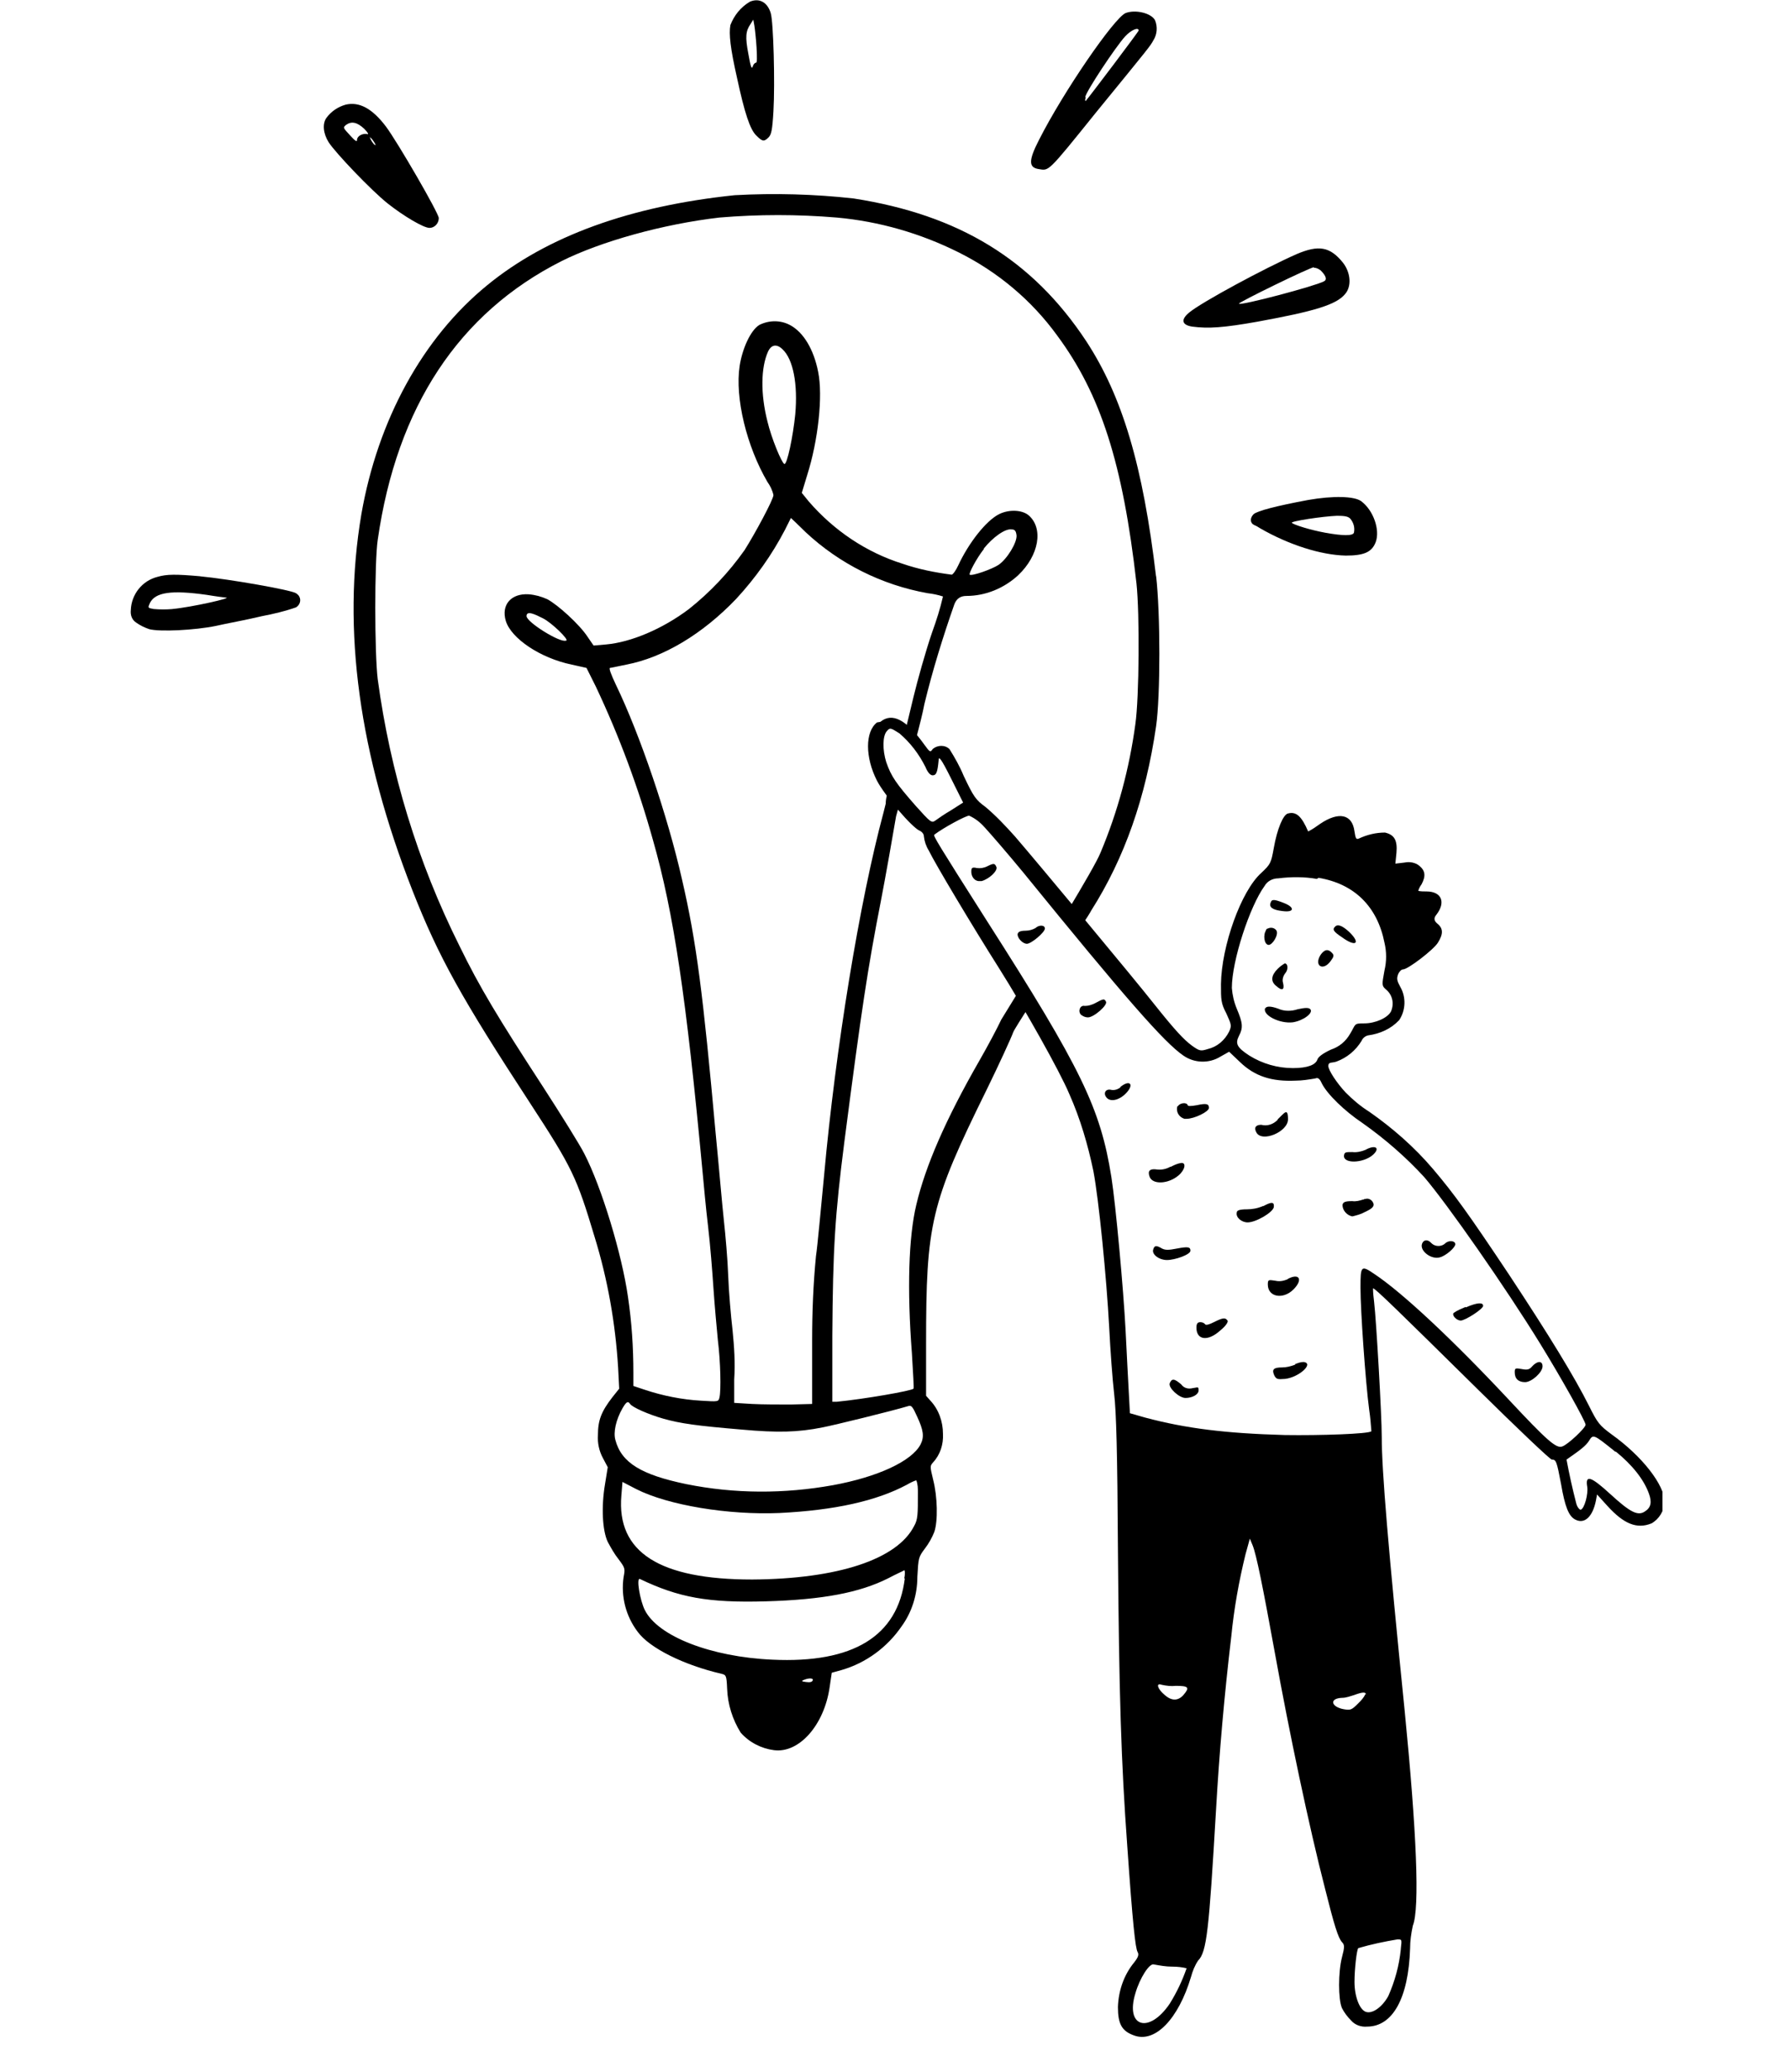 <?xml version="1.0" encoding="UTF-8"?>
<!-- Generator: Adobe Illustrator 28.0.0, SVG Export Plug-In . SVG Version: 6.00 Build 0)  -->
<svg xmlns="http://www.w3.org/2000/svg" xmlns:xlink="http://www.w3.org/1999/xlink" version="1.1" id="Layer_2_00000041269314989914205820000012481822390489755789_" x="0px" y="0px" viewBox="0 0 328.4 380" style="enable-background:new 0 0 328.4 380;" xml:space="preserve">
<style type="text/css">
	.st0{clip-path:url(#SVGID_00000166655454799475671970000015628302392887671203_);}
</style>
<g id="Group_324">
	<g>
		<defs>
			<rect id="SVGID_1_" x="23.9" width="281.1" height="373.6"></rect>
		</defs>
		<clipPath id="SVGID_00000011749896267006862860000004325481121547292556_">
			<use xlink:href="#SVGID_1_" style="overflow:visible;"></use>
		</clipPath>
		<g style="clip-path:url(#SVGID_00000011749896267006862860000004325481121547292556_);">
			<g id="Group_282">
				<path id="Path_1452" d="M138.8,24.9c1.1,1.1,1.4,1.1,2.2,0.3c0.5-0.5,0.7-1.3,0.9-4.8c0.3-5.2,0-16.4-0.5-18      c-0.6-2-2.1-2.8-3.8-2.1c-1.7,1-2.9,2.5-3.6,4.3c-0.3,1.6,0,4.3,1.2,9.6C136.6,20.7,137.6,23.8,138.8,24.9 M137.7,4.4l0.5-0.8      l0.2,1.1c0.1,0.6,0.3,2.4,0.4,4c0.1,1.9,0.1,2.8-0.1,2.8s-0.5,0.3-0.6,0.7c-0.2,0.6-0.4,0-0.8-2.3      C136.7,6.8,136.8,5.7,137.7,4.4"></path>
				<path id="Path_1453" d="M190.5,31c2,0.3,1.5,0.9,10.6-10.4c9.8-12,9.9-12.1,10.5-13.2c0.7-1.1,0.8-2.5,0.3-3.7      c-0.7-1.3-3.6-2-5.4-1.3c-2.1,0.9-11.4,14.4-15.9,23.3C188.7,29.4,188.7,30.7,190.5,31 M199.1,17.8c0.2-1.1,5.5-9.1,7.3-11.1      c1.1-1.2,2.5-1.8,2.5-1.1c0,0.2-9,12.1-9.7,12.9c-0.1,0.1-0.2-0.2,0-0.6"></path>
				<path id="Path_1454" d="M71.1,37.3c2.9,2.3,6.6,4.5,7.7,4.5c0.9,0,1.7-0.8,1.7-1.8c0-0.9-7.6-14-9.7-16.8      c-2.5-3.3-4.9-4.6-7.4-4c-1.4,0.4-2.6,1.2-3.5,2.4c-0.8,1.1-0.6,2.9,0.4,4.5C61.6,28.1,68.1,34.9,71.1,37.3 M67.9,25.2      c0.3,0.2,0.5,0.5,0.7,0.8c0.3,0.5,0.4,0.7,0.2,0.6c-0.4-0.2-1.1-1.5-0.9-1.5 M65.5,25.7c0,0.4-0.4,0.1-1.3-0.9      c-1.3-1.4-1.3-1.4-0.7-1.9c1-0.7,2-0.5,3.3,0.7c0.7,0.7,0.9,1.1,0.6,1C66.6,24.4,65.5,24.9,65.5,25.7"></path>
				<path id="Path_1455" d="M212.1,105.8c-2.4-20.4-6.2-33.1-12.8-43.2c-9.9-15-23.4-23.2-42.7-26.2c-7.2-0.8-14.5-1-21.8-0.6      c-19.2,2-34.4,7.5-45.4,16.5c-11.9,9.7-20.1,24.8-23.1,42c-3.6,21.2-0.4,44.1,9.4,69.1c4.8,12.2,9,19.7,21.6,39      c7.7,11.8,8.5,13.5,11.8,24.5c2.4,7.8,3.8,15.8,4.3,23.9l0.2,3.9l-1.2,1.5c-2.1,2.7-2.7,4.3-2.7,7c-0.1,1.4,0.2,2.9,0.9,4.2      l0.9,1.7l-0.5,3.1c-0.7,4.1-0.5,8.5,0.5,10.6c0.6,1.1,1.2,2.2,2,3.2c1.2,1.6,1.2,1.7,0.9,3.3c-0.5,3.5,0.4,7.1,2.6,10      c2.2,3,8.5,6.1,15.4,7.7c0.8,0.2,0.9,0.3,1,2.7c0.1,2.9,1,5.7,2.5,8.1c1.6,1.8,3.8,2.9,6.1,3.2c4.6,0.6,9.2-4.6,10.2-11.5      l0.4-2.7l1.8-0.5c4.5-1.3,8.4-4.2,11-8c1.9-2.6,2.9-5.8,2.9-9.1c0.2-3.5,0.2-3.6,1.4-5.2c0.7-0.9,1.3-2,1.7-3      c0.7-2,0.6-6.5-0.2-9.6c-0.6-2.5-0.6-2.5,0-3.2c1.3-1.4,1.9-3.3,1.8-5.2c0-2.3-0.8-4.5-2.3-6.1l-0.8-0.9v-9.5      c0-22.1,0.8-25.7,11.1-46.6c2.3-4.7,4.5-9.5,4.9-10.6c0.1-0.3,1.4-2.4,3.1-5c-0.8-0.7-1.5-1.6-2.1-2.5c-1.9,3.1-3.2,5.2-3.2,5.2      c-0.7,1.5-2.5,4.9-4,7.5c-6.2,10.8-9.9,19.3-11.6,26.5c-1.4,5.9-1.7,15.4-0.8,27.2c0.2,3.5,0.4,6.4,0.3,6.5      c-0.4,0.4-9,1.9-14.1,2.4h-0.8V245c0.1-16,0.5-22.2,2.2-35.5c3.2-24.7,4.3-31.9,6.7-44.2c0.8-4.1,2.3-12.6,2.8-15.6      c0.1-0.4,0.3-1.1,0.5-1.8c-0.9-0.6-1.6-1.4-2.1-2.3c-0.2,0.6-0.3,1.2-0.3,1.8l-0.4,1.6c-4.4,16.3-8.8,43.3-10.9,66.5      c-0.6,6.2-1.2,12.9-1.5,14.9c-0.5,5.1-0.7,10.3-0.7,15.4v11.7c-0.1,0-3.9,0.1-3.9,0.1c-2.1,0-5.3,0-7.1-0.1l-3.3-0.2V253      c0.2-3,0-6-0.3-9c-0.3-2.6-0.7-7.1-0.8-10s-0.5-7.5-0.8-10.2s-0.9-9.8-1.5-15.9c-2.3-25.4-3.5-35.1-6.2-46.7      c-2.6-11.5-7.7-26.5-12.1-35.6c-0.9-1.9-1.3-3-1.1-3.1c0.2,0,1.5-0.3,3-0.6c6.8-1.3,14-5.6,20.2-12.1c3.5-3.8,6.5-8,8.9-12.6      c0.6-1.2,1.1-2.2,1.1-2.2s1.3,1.2,2.7,2.6c6.2,5.8,14,9.7,22.4,11.2c0.9,0.1,1.9,0.3,2.8,0.6c-0.5,2.2-1.2,4.4-2,6.6      c-1.2,3.5-2.7,8.9-3.4,11.8l-1.3,5.4c0,0-0.2,0.6-0.4,1.4c0.8,0,1.6,0.4,2.1,1.1c0.7-2.6,1.3-5,1.6-6.6      c1.5-6.2,3.4-12.3,5.5-18.3c0.4-1,1.1-1.5,2.2-1.5c3.5,0,6.9-1.4,9.5-3.8c3.8-3.6,4.7-8.6,1.9-11c-1.2-1-3.6-1.1-5.4-0.2      c-2.4,1.2-5.6,5.3-7.5,9.4c-0.4,0.9-1,1.7-1.2,1.7c-3.1-0.4-6.1-1-9-2c-6.7-2.1-12.6-6.1-17.2-11.4l-1.3-1.6l1-3.3      c2-6.3,2.9-14.5,2-18.9c-0.8-4.1-2.7-7.3-5.2-8.6c-1.7-0.9-3.8-0.9-5.6,0c-1.6,1-3.1,4.3-3.6,7.5c-0.9,5.9,1.3,14.8,5.1,21.3      c0.5,0.7,0.9,1.5,1.1,2.4c0,0.8-3.4,7.1-5.3,10.1c-2.9,4.1-6.3,7.7-10.2,10.8c-4.9,3.7-10.7,6.1-15.2,6.5l-2.3,0.2l-1.1-1.6      c-1.5-2.3-5.5-5.9-7.4-6.9c-1.1-0.5-2.2-0.8-3.4-0.9c-3.2-0.2-5.1,1.9-4.2,4.9c1,3.2,6.3,6.8,12.1,8l2.7,0.6l1.7,3.4      c4.3,9.1,7.8,18.5,10.5,28.2c3.8,13.3,6.1,28.8,9.1,60.9c0.2,2.1,0.6,6.6,1,9.9s0.8,8.5,1,11.5s0.6,7.3,0.8,9.4      c0.5,4,0.6,9.2,0.3,10.5c-0.2,0.8-0.2,0.8-3.4,0.6c-3.5-0.2-7-0.9-10.3-2l-2.1-0.7v-2.4c0-4.7-0.3-9.3-1-14      c-1.1-7.7-4.8-20-8-26.2c-0.8-1.6-4.3-7.2-7.6-12.3c-8.2-12.6-11.6-18.2-15.3-25.8c-7.7-15.4-12.7-31.9-15-48.9      c-0.6-4.8-0.6-21.7,0-25.6c3.5-24.4,14.9-41.6,33.7-51.1c7.2-3.6,18.6-6.8,29-8c7.2-0.6,14.3-0.6,21.5,0      c7.8,0.7,15.4,2.9,22.4,6.4c7.2,3.6,13.4,8.8,18.1,15.3c7.9,10.7,12,23.3,14.5,45.4c0.6,5.6,0.5,20.9-0.2,25.8      c-1.1,8.1-3.2,16-6.4,23.6c-0.6,1.5-3.1,5.8-6.1,10.8c0.2,0,0.3,0.2,0.5,0.4c0.6,0.8,1.3,1.6,2,2.4c1-1.5,1.7-2.6,1.9-3      c6.1-9.6,10-20.7,11.9-33.8c0.8-5.5,0.8-20.7,0-27.6 M180.5,100.6c1.6-2,3.9-3.7,5.1-3.5c0.6,0,0.8,0.3,0.9,1.1      c0.1,1.3-1.7,4.3-3.3,5.4c-1.2,0.8-4.9,2.1-5.3,1.8c-0.2-0.2,1.2-2.9,2.6-4.7 M140.8,77.3c-1.3-5.1-1.2-9.9,0.1-12.8      c0.6-1.3,1.6-1.5,2.7-0.4c1.9,1.8,2.8,6.3,2.3,11.9c-0.4,4-1.5,9.3-2,9.1C143.4,84.9,141.5,80.3,140.8,77.3 M103.8,117.5      c-1.1,0.4-7.2-3.4-7.2-4.5s1.6-0.3,3,0.4c1.6,0.8,4.8,3.9,4.3,4.1 M147.9,308.5c-0.9-0.1-0.9-0.2-0.4-0.4c1-0.4,1.8-0.3,1.6,0.1      C149,308.5,148.6,308.6,147.9,308.5 M166,289.5c-1.3,10.6-9.5,15.6-24.3,14.9c-11.3-0.5-21-4.3-23.4-9.1c-0.9-1.8-1.6-6-0.9-5.7      c7.1,3.4,12.5,4.4,23.1,4.1c10.5-0.3,17.2-1.6,22.4-4.2c1.5-0.8,2.9-1.4,3-1.5s0.2,0.6,0,1.5 M167.7,279.9      c-3.1,6.1-14,9.7-29.7,9.8c-17,0-24.9-5-24-15.4l0.2-2.5l2.5,1.3c5.9,3,17,4.8,26.3,4.4c10.1-0.5,17.8-2.2,23.4-5.2      c0.5-0.3,1.1-0.6,1.7-0.8c0.3,0.7,0.3,1.5,0.3,2.3C168.4,277.7,168.4,278.7,167.7,279.9 M115.6,257.5c0.4,0.6,3.3,1.9,6.1,2.7      c3.2,0.9,6.1,1.3,14.4,2c6.6,0.6,10.3,0.5,14.8-0.4c2.1-0.4,12.7-3,15.7-3.9c0.6-0.2,0.8,0,1.7,2c1.1,2.4,1.3,3.6,0.6,5      c-1.6,3.1-7.9,6-16.1,7.5c-8.9,1.6-18,1.6-26.9-0.2c-8.2-1.7-11.9-3.9-13-8.1c-0.4-1.4,0.1-3.7,1.3-5.8      C114.9,257.1,115.2,256.9,115.6,257.5"></path>
				<path id="Path_1456" d="M139,308.7c-0.6,0.5-1.1,0.4-1.1-0.2s0.4-0.3,0.9-0.3c0.8,0,0.9,0,0.3,0.4"></path>
				<path id="Path_1457" d="M145,317c-0.2,0-0.3-0.1-0.3-0.3l0,0c0-0.2,0.2-0.3,0.5-0.3s0.4,0.1,0.3,0.3      C145.4,316.9,145.2,317,145,317"></path>
				<path id="Path_1458" d="M218.7,59.9c3,0.4,5.8,0.2,12-0.9c10.4-1.9,14.5-3.1,16.1-5.1c1.2-1.4,1-3.9-0.4-5.7      c-2.4-3-4.5-3.3-8.5-1.6c-5.9,2.6-17.4,8.8-19.7,10.7C216.6,58.6,216.8,59.6,218.7,59.9 M241,49.1c0.5,0,0.9,0.2,1.3,0.5      c1,1,1.2,1.7,0.6,2c-1.7,0.9-15.3,4.5-15.6,4.1c-0.2-0.2,13.1-6.7,13.8-6.7"></path>
				<path id="Path_1459" d="M240,91.7c-5.9,1.1-9.3,2-10,2.6c-0.7,0.7-0.7,1.6,0.1,2c0.3,0.1,0.8,0.4,1.1,0.6c5.2,3,11.1,4.9,15.7,5      c3.3,0,4.8-0.6,5.5-2.5c0.8-2.2-0.4-5.8-2.7-7.5C248.4,91,244.6,90.9,240,91.7 M248.4,97.7c-0.2,0.6-2,0.6-5.3,0      c-2.7-0.5-5.6-1.4-6.1-1.8c-0.3-0.3,5.7-1.2,8.3-1.3c1.3,0,2,0.1,2.4,0.5C248.3,95.8,248.6,96.7,248.4,97.7"></path>
				<path id="Path_1460" d="M36.8,105.7c-4.5-0.4-6.2-0.4-7.9,0.1c-2.8,0.7-4.8,3.2-4.9,6.1c-0.1,0.9,0.2,1.8,1,2.3      c0.7,0.5,1.5,0.9,2.4,1.2c1.9,0.5,8.3,0.2,12.2-0.6c1.7-0.4,5.6-1.1,8.5-1.8c2.1-0.4,4.2-0.9,6.2-1.6c0.7-0.4,1-1.3,0.6-2      c-0.1-0.2-0.3-0.4-0.6-0.6c-0.9-0.6-12.3-2.6-17.6-3.1 M31.7,111.7c-1.2,0.1-2.3,0.1-3.5,0c-1.1-0.2-1.1-0.2-0.7-1.1      c1-2,4-2.4,10.4-1.5c1.8,0.3,3.4,0.5,3.5,0.5c1.6,0-6.4,1.8-9.8,2.1"></path>
				<path id="Path_1461" d="M160.9,132.5c-2.2,1.7-2.2,6.4,0,10.7c1.4,2.7,6.5,8.7,7.9,9.2c0.4,0.2,0.7,0.6,0.7,1      c0.1,0.9,0.4,1.8,0.9,2.6c1.1,2.3,7.9,13.7,12.9,21.6c4.6,7.3,11.1,18.8,12.9,23.1c2,4.5,3.4,9.3,4.4,14.1      c1,5.3,2.4,19.4,2.9,28.7c0.2,4.1,0.6,9.5,0.9,12.1c0.4,3.3,0.6,11,0.7,28.5c0.2,26.8,0.6,39.2,1.7,54.3      c1,14.4,1.5,18.9,1.9,19.6c0.3,0.5,0.1,1-0.6,1.9c-1.9,2.3-2.9,5.2-3,8.2c0,3.1,0.7,4.4,2.9,5.2c3.9,1.5,8.2-3,10.5-10.7      c0.3-1.1,0.7-2.1,1.3-3c1.6-1.6,2-5.5,3.3-27.7c0.6-10.5,1.5-20.8,2.8-31.8c0.5-5.1,1.4-10.1,2.6-15l0.8-2.9l0.5,1.2      c0.7,1.7,1.9,7.7,4.1,19.8c2.6,14.4,6.3,32,9.2,43.2c1.7,6.8,2.4,9,3.1,9.8c0.5,0.5,0.5,0.9,0,2.8c-0.7,2.7-0.7,7.7,0,9.3      c0.4,0.8,1,1.6,1.7,2.3c0.7,0.8,1.8,1.2,2.9,1.1c4.7,0,7.6-5.2,7.9-14.3c0-1.4,0.2-2.8,0.5-4.2c1.3-3.2,0.7-17.2-1.5-39.5      c-3-29.7-4.2-43.9-4.2-50.2c0-3.9-1-21.3-1.4-24.7c-0.1-0.8-0.2-1.7-0.2-2.5c0.2-0.2,4.5,4,19.4,18.7c7.1,7,13.1,12.7,13.4,12.7      c0.8,0,0.9,0.3,1.7,4.5c0.7,4.1,1.4,5.9,2.6,6.5c1.7,0.9,3.2-0.5,3.8-3.5l0.2-1.1l1.9,2.1c3,3.3,5.4,4.3,8.1,3.2      c1.4-0.8,2.3-2.3,2.4-3.9c0-3.1-4.1-8.4-9.7-12.4c-2.3-1.7-2.6-2.1-4.2-5.3c-2.6-5.2-7.3-12.9-14.7-24.1      c-7.4-11.1-10-14.7-13.9-19.3c-3.4-4-7.4-7.5-11.7-10.5c-1.6-1-3-2.2-4.3-3.5c-1.6-1.7-3.2-4.1-3.2-4.9s0.7-0.5,1.5-0.8      c1.9-0.7,3.5-2,4.6-3.8c0.2-0.5,0.7-0.9,1.2-1c2.2-0.3,4.2-1.2,5.7-2.8c1.2-1.8,1.3-4.2,0.2-6.1c-0.6-1.1-0.7-1.5-0.4-2.3      c0.2-0.5,0.6-0.9,0.9-0.9c0.9,0,5.6-3.6,6.4-4.9c1-1.6,1-2.6-0.1-3.5c-0.6-0.5-0.7-1-0.2-1.6c1.8-2.3,1-4.3-1.8-4.3      c-0.5,0-1,0-1.5-0.1c0.1-0.4,0.3-0.8,0.6-1.2c0.8-1.5,0.7-2.5-0.4-3.4c-0.7-0.6-1.8-0.8-2.7-0.6l-1.7,0.2l0.2-2      c0.2-2.3-0.4-3.3-2.1-3.7c-1.7,0-3.3,0.4-4.8,1.1c-0.5,0.2-0.6,0-0.8-1.3c-0.4-3.2-2.9-3.7-6.3-1.4c-0.7,0.5-1.4,1-2.2,1.4      c-1.2-2.8-2.2-3.7-3.7-3.3c-0.9,0.2-2,2.9-2.6,6.3c-0.5,2.8-0.6,3-2.3,4.6c-3.7,3.3-7.3,13.4-7.4,20.4c0,2.9,0,3.5,1,5.4      c0.9,2,1,2.2,0.5,3.3c-0.8,1.6-2.2,2.8-3.9,3.2c-1.3,0.4-1.5,0.4-2.9-0.6c-1.5-1.1-3.1-2.8-7-7.7c-3.7-4.7-21.7-26.3-25.5-30.7      c-1.7-1.9-3.5-3.8-5.4-5.4c-1.8-1.3-2.2-1.9-4-5.7c-0.7-1.7-1.6-3.3-2.6-4.9c-0.8-0.8-2.2-0.8-3.1,0l0,0      c-0.4,0.6-0.5,0.6-1.5-0.8c-3.3-4.6-5.9-6-8.1-4.2 M165,134.5c2,1.7,3.6,3.8,4.8,6.2c0.4,1,0.9,1.5,1.3,1.5      c0.7,0,0.9-0.6,1.1-2.7c0-0.9,0.4-0.5,2.3,3.3l2.2,4.4l-2.2,1.4c-1.2,0.7-2.5,1.6-2.9,1.9c-0.7,0.5-0.9,0.3-3.6-2.7      c-3.6-4.1-4.5-5.4-5.4-8c-0.7-2.2-0.7-4.8,0.1-5.7C163.3,133.4,163.4,133.5,165,134.5 M180.7,151.8c1.1,1.2,4.3,4.9,7.1,8.3      c18.7,23,25.8,31.1,29.3,33.5c2,1.4,4.7,1.5,6.8,0.2l1.6-0.9l2,1.9c2.7,2.6,5.8,3.6,10.2,3.4c1.2,0,2.4-0.2,3.6-0.4      c0.5-0.2,0.8,0,1.2,0.9c1,2,4.2,5.1,7.5,7.3c4.1,2.9,7.9,6.2,11.3,9.9c4.2,4.9,14.9,20.2,21.3,30.6c3.7,6,8.3,14.2,8.3,14.8      s-3.3,3.7-4.3,4c-1.1,0.4-2.8-1.1-9.9-8.7c-10.2-10.9-19.4-19.5-24.5-22.9c-2.5-1.7-2.6-1.6-2.6,2.5s0.9,17.1,1.6,22.4      c0.2,1.3,0.3,2.6,0.4,3.9c-0.4,0.5-9.4,0.8-15.9,0.7c-10.8-0.3-18.1-1.2-25.6-3.2l-2.8-0.8l-0.2-3.7c-0.1-2-0.4-7.3-0.6-11.6      c-0.4-7.6-1.8-22.9-2.6-28c-2-12.6-5.5-19.9-22.9-47.1c-8.9-14-9.8-15.5-9.6-15.7c1.7-1.3,5.8-3.5,6.4-3.5      c1.1,0.5,2,1.2,2.8,2.1 M241.9,161c6.6,1.1,10.8,5.3,12.1,11.9c0.4,1.7,0.4,3.4,0,5.1c-0.5,2.7-0.5,2.8,0.3,3.5      c1.2,1,1.5,2.6,0.9,4c-0.6,1.2-2.9,2.2-4.9,2.2s-1.5,0.1-2.6,1.9c-0.8,1.4-2,2.4-3.5,2.9c-1.5,0.7-2.3,1.3-2.5,1.8      c-0.3,1-1.8,1.6-4.5,1.6c-2.8,0-5.6-0.8-8-2.3c-2.3-1.5-2.6-2.2-1.9-3.6c0.8-1.5,0.7-2.4-0.4-5c-0.5-1.2-0.8-2.5-0.9-3.8      c0-5,3.3-15,6-18.7c0.5-0.9,1.5-1.4,2.5-1.4c2.4-0.3,4.8-0.3,7.1,0.1 M296.4,266.2c3.1,2.5,5.2,5.2,6.1,7.7      c0.6,1.6,0.4,2.6-0.7,3.3c-1.3,0.9-2.7,0.2-6.4-3.2c-3.5-3.2-4.6-3.6-4.2-1.3c0.2,1.3-0.5,4-1.2,4.2c-0.2,0-0.6-0.4-0.8-1.1      c-0.7-2.7-1.3-5.4-1.8-8.1c2.6-1.8,3.5-2.5,4.1-3.4c0.8-1.3,0.8-1.3,4.9,2 M215.7,309.2c2.4,0,2.6,0.3,1.4,1.7      c-1,1.1-2.2,1.1-3.5-0.1c-1.2-1-1.6-2.2-0.5-1.8C214,309.2,214.9,309.3,215.7,309.2 M250.5,310.7c-0.3,0.7-0.8,1.2-1.3,1.7      c-1.2,1.2-1.4,1.3-2.6,1.1c-2.4-0.4-2.8-2-0.4-2.1c0.8,0,1.5-0.3,2.2-0.5c1.6-0.6,2.2-0.6,2.2-0.1 M257,357.5      c-0.3,3-1.1,5.9-2.3,8.6c-1.1,2-2.9,3.3-4.1,2.9c-1.2-0.4-2.1-2.9-2.1-5.5c0-2.3,0.4-5.9,0.7-6.2c2.4-0.7,4.8-1.2,7.2-1.6      c0.8,0,0.8,0,0.6,1.7 M215.1,360.7c0.9,0,1.8,0.1,2.6,0.3c-0.8,2.3-1.8,4.4-3.1,6.5c-3.8,5.6-8.2,4.3-6.3-1.9      c0.8-2.8,2.6-5.6,3.4-5.3c1.1,0.2,2.2,0.4,3.3,0.4"></path>
				<path id="Path_1462" d="M181.1,158.9c-0.6,0.3-1.3,0.4-1.9,0.3c-0.9-0.2-1,0-1,0.7c0,0.8,0.5,1.6,1.3,1.7c0.2,0,0.4,0,0.6,0      c1.4-0.4,3-1.9,2.7-2.6C182.5,158.3,182.3,158.3,181.1,158.9"></path>
				<path id="Path_1463" d="M190,170.2c-0.5,0.3-1.2,0.5-1.8,0.5c-1,0-1.4,0.2-1.5,0.6c-0.1,0.7,0.9,1.8,1.7,1.8s3.3-2.1,3.3-2.8      s-1.2-0.7-1.8,0"></path>
				<path id="Path_1464" d="M200.9,184c-0.6,0.3-1.2,0.5-1.9,0.5c-0.8-0.2-1.3,0.9-0.7,1.6c0.4,0.3,0.8,0.5,1.3,0.5      c1.1,0,3.7-2.3,3.3-2.9C202.6,183.1,202.4,183.2,200.9,184"></path>
				<path id="Path_1465" d="M205.6,199.4c-0.5,0.4-1.1,0.6-1.7,0.5c-1.1-0.3-1.6,0.7-0.8,1.5c0.7,0.7,2.2,0.4,3.4-0.8      c1.7-1.7,0.8-2.7-1-1.2"></path>
				<path id="Path_1466" d="M216,202.9c-0.3,1,0.3,2,1.3,2.3c0.1,0,0.2,0,0.4,0c1.4,0,4.1-1.3,4.1-2s-0.4-0.9-2.2-0.5      c-1.1,0.2-1.7,0.2-1.7,0c-0.2-0.6-1.5-0.4-1.8,0.2"></path>
				<path id="Path_1467" d="M234.4,205.4c-0.8,0.8-1.9,1.2-3,0.9c-1,0-1.4,0.5-0.9,1.4c1,1.9,5.8-0.1,5.8-2.4s-0.7-1.1-1.9,0"></path>
				<path id="Path_1468" d="M250.5,210.9c-0.7,0.3-1.6,0.5-2.4,0.4c-1.1,0-1.4,0-1.5,0.5c-0.4,1.7,3.5,1.6,5.3,0      C253.3,210.5,252.3,209.9,250.5,210.9"></path>
				<path id="Path_1469" d="M214.7,214c-0.7,0.4-1.6,0.6-2.4,0.5c-1.3-0.2-1.8,0.2-1.4,1.3c0.5,1.5,3.4,1.4,5.3-0.2      c1.2-1,1.5-2.4,0.5-2.3c-0.7,0.1-1.3,0.4-1.9,0.7"></path>
				<path id="Path_1470" d="M250.1,220c-0.6,0.2-1.3,0.4-2,0.3c-1.4,0-1.7,0.2-1.8,0.7c0,1,0.8,1.9,1.8,2.1c0.8-0.2,1.6-0.4,2.3-0.8      c1.3-0.6,1.7-1,1.6-1.5c-0.2-0.7-0.9-1.1-1.5-0.9c-0.1,0-0.2,0-0.3,0.1"></path>
				<path id="Path_1471" d="M231.7,221.2c-0.9,0.4-1.9,0.6-2.9,0.6c-1.4,0-1.9,0.2-1.9,0.6c-0.2,0.9,0.9,1.8,2,1.8      c1.5,0,4.6-1.8,4.8-2.8c0.1-1-0.4-1-1.9-0.2"></path>
				<path id="Path_1472" d="M260.9,228.1c-0.5,1.3,1.7,3,3.3,2.5c1.1-0.3,2.8-1.8,2.8-2.4s-1.1-0.8-1.8-0.2c-0.7,0.7-1.9,0.7-2.6,0      C262,227.3,261.2,227.3,260.9,228.1"></path>
				<path id="Path_1473" d="M211.6,229.1c-0.4,0.9,1,2,2.5,2s4.3-1,4.3-1.7s-0.4-0.8-2.5-0.4c-1.5,0.3-2.1,0.3-2.7,0      C212.2,228.4,211.8,228.4,211.6,229.1"></path>
				<path id="Path_1474" d="M236.3,234.6c-0.7,0.3-1.5,0.5-2.3,0.3c-1.3-0.2-1.4-0.2-1.4,0.7c0,2.3,2.8,2.8,4.7,0.9      c1.8-1.8,1.1-3.1-1.1-1.9"></path>
				<path id="Path_1475" d="M268.9,239.7c-0.7,0.3-1.5,0.6-2.2,1.1c-0.4,0.4,0.5,1.4,1.3,1.4s4.1-2.1,4.1-2.7s-0.9-0.7-3.2,0.3"></path>
				<path id="Path_1476" d="M222.7,242.5c-0.8,0.4-1.4,0.6-1.6,0.4c-0.2-0.3-0.6-0.4-0.9-0.4c-0.5,0-0.7,0.3-0.7,1      c0,2.3,2.1,2.6,4.4,0.5c1-0.8,1.5-1.6,1.3-1.8C224.8,241.6,224.3,241.7,222.7,242.5"></path>
				<path id="Path_1477" d="M237.6,250.3c-0.8,0.3-1.6,0.5-2.4,0.5c-1.6,0-1.9,0.4-1.4,1.5c0.4,0.7,0.6,0.7,2,0.6      c2.5-0.3,5.3-2.8,3.4-3.1c-0.6,0-1.1,0.2-1.6,0.4"></path>
				<path id="Path_1478" d="M281.1,250.6c-0.5,0.6-0.9,0.7-1.9,0.5c-1.2-0.2-1.3-0.2-1.3,0.6c0,1.2,0.7,1.8,1.9,1.8s3.2-1.8,3.2-2.9      S282,249.6,281.1,250.6"></path>
				<path id="Path_1479" d="M214.6,253.7c-0.3,0.8,1.7,2.7,2.9,2.7s2.4-0.6,2.4-1.4s-0.2-0.5-1.1-0.4c-0.8,0.2-1.6,0-2.1-0.7      C215.4,252.8,215,252.8,214.6,253.7"></path>
				<path id="Path_1480" d="M233.1,165.6c-0.3,0.8,0.4,1.3,2.2,1.5c2.2,0.3,2.3-0.7,0.2-1.5C233.7,164.9,233.3,164.9,233.1,165.6"></path>
				<path id="Path_1481" d="M244.9,170c-0.5,0.5-0.2,0.9,1.3,1.9c2.6,1.9,3.5,1.1,1.3-1C246.3,169.8,245.4,169.4,244.9,170"></path>
				<path id="Path_1482" d="M232.3,170.6c-0.6,0.8-0.4,2.6,0.4,2.7c0.7,0.1,1.9-1.8,1.5-2.6c-0.3-0.5-1-0.7-1.6-0.4      c-0.2,0-0.3,0.2-0.4,0.4"></path>
				<path id="Path_1483" d="M242.3,175.1c-1.3,2,0.4,3.1,1.8,1.2c0.6-0.8,0.7-1.1,0.3-1.5C243.7,174,243,174.1,242.3,175.1"></path>
				<path id="Path_1484" d="M234.4,177.7c-1.2,1.2-1.3,2.3-0.3,3.1c1.1,1,1.6,0.8,1.3-0.5c-0.2-0.6,0-1.3,0.4-1.8      c0.6-0.7,0.5-1.8-0.1-1.8C235.2,177,234.8,177.3,234.4,177.7"></path>
				<path id="Path_1485" d="M232.1,184.9c-0.5,1.3,2.7,2.9,5.1,2.6c1.9-0.3,3.8-1.7,3.2-2.4c-0.3-0.3-0.9-0.3-2.3,0      c-1.2,0.4-2.5,0.4-3.6-0.1c-1.4-0.5-2.2-0.5-2.4,0"></path>
			</g>
		</g>
	</g>
</g>
</svg>
